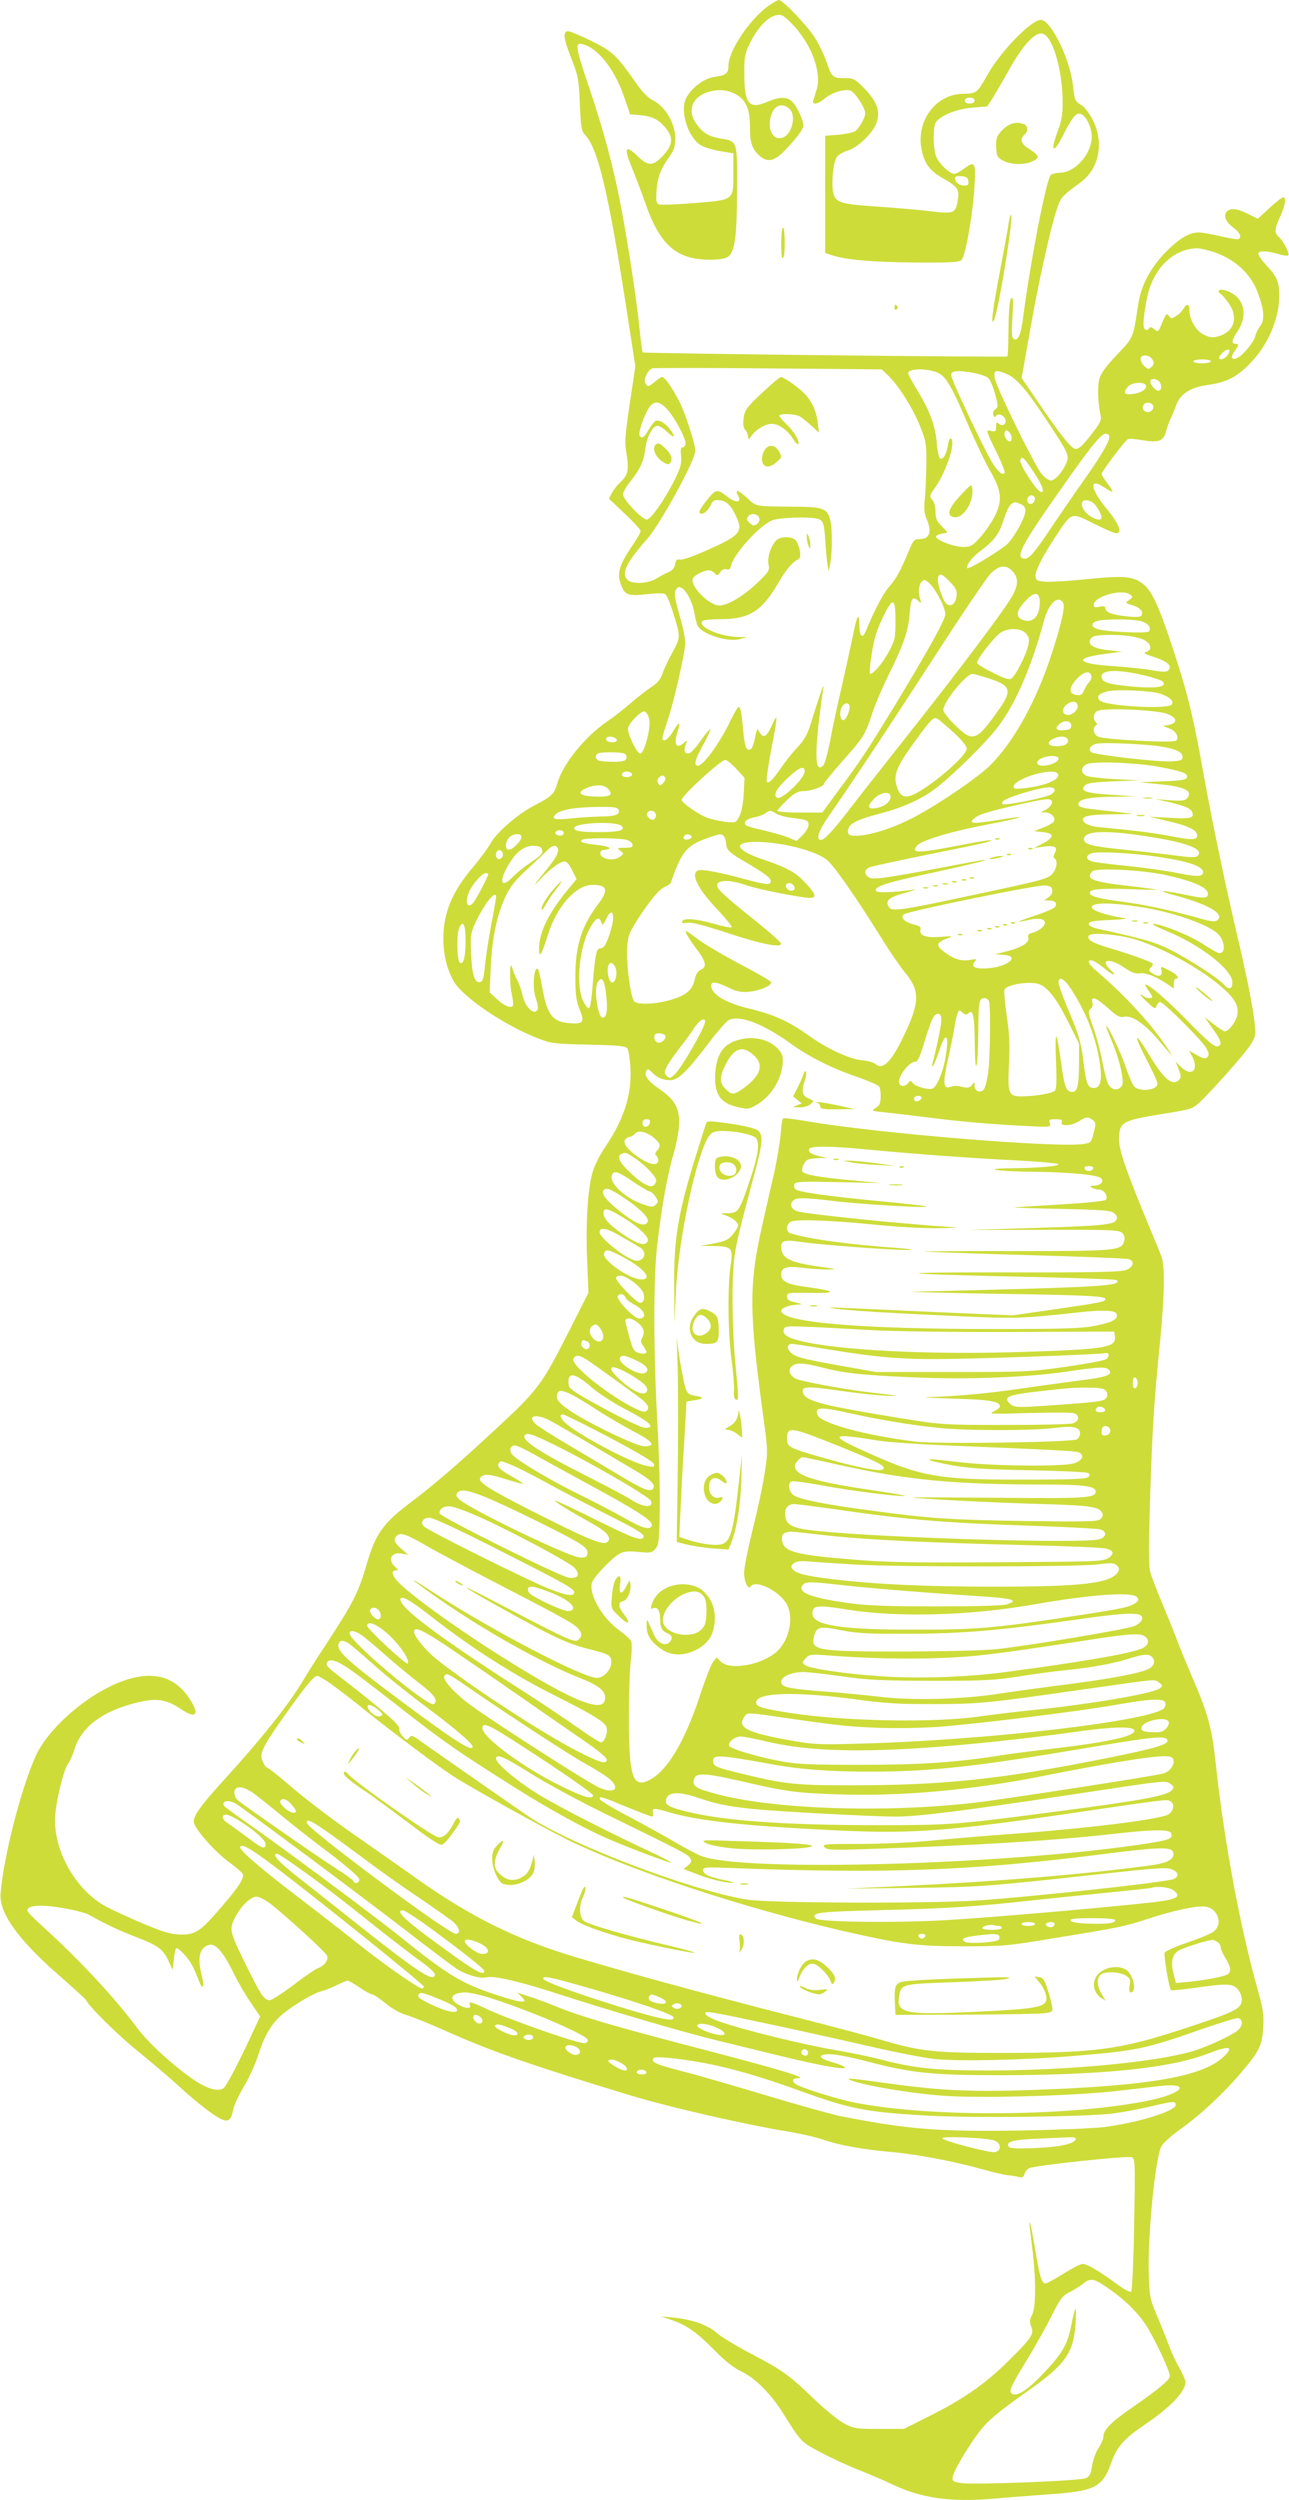 <?xml version="1.0" standalone="no"?>
<!DOCTYPE svg PUBLIC "-//W3C//DTD SVG 20010904//EN"
 "http://www.w3.org/TR/2001/REC-SVG-20010904/DTD/svg10.dtd">
<svg version="1.0" xmlns="http://www.w3.org/2000/svg"
 width="660pt" height="1280pt" viewBox="0 0 660 1280"
 preserveAspectRatio="xMidYMid meet">
<g transform="translate(0,1280) scale(0.1,-0.1)"
fill="#cddc39" stroke="none">
<path d="M3929 12766 c-94 -70 -199 -228 -199 -301 0 -41 -12 -51 -73 -59 -54
-8 -116 -55 -144 -109 -33 -65 10 -202 76 -241 18 -11 63 -24 100 -30 l66 -11
0 -103 c0 -139 5 -135 -204 -152 -88 -7 -167 -10 -177 -6 -14 5 -16 17 -12 74
5 68 22 110 73 181 56 77 4 230 -95 279 -22 11 -54 44 -87 92 -96 137 -116
156 -224 210 -56 27 -109 50 -120 50 -29 0 -24 -38 18 -143 33 -85 37 -102 42
-229 5 -122 8 -139 28 -160 65 -69 118 -294 209 -878 l47 -305 -17 -115 c-38
-252 -39 -268 -27 -340 12 -78 6 -103 -34 -140 -15 -14 -34 -38 -42 -54 l-15
-29 81 -77 c45 -42 81 -82 81 -88 0 -7 -17 -39 -39 -70 -75 -112 -85 -149 -57
-217 18 -42 38 -48 136 -36 48 5 80 5 87 -2 7 -5 24 -44 37 -86 42 -134 42
-131 -2 -213 -22 -40 -45 -89 -51 -109 -8 -25 -25 -46 -54 -65 -23 -15 -72
-53 -109 -85 -36 -31 -93 -75 -125 -97 -108 -74 -220 -213 -248 -308 -17 -60
-28 -70 -120 -118 -83 -42 -198 -143 -224 -195 -11 -20 -50 -74 -88 -119 -108
-127 -153 -235 -153 -367 0 -84 19 -159 54 -220 48 -82 260 -225 431 -291 65
-26 83 -28 257 -32 149 -3 190 -7 200 -19 6 -8 14 -54 16 -102 7 -137 -34
-263 -131 -406 -22 -32 -49 -84 -59 -114 -27 -77 -40 -258 -32 -458 l7 -171
-93 -184 c-148 -292 -162 -311 -389 -521 -193 -179 -310 -279 -426 -367 -143
-107 -183 -162 -229 -323 -41 -140 -68 -194 -211 -412 -40 -60 -89 -138 -110
-173 -75 -127 -216 -304 -416 -523 -118 -130 -153 -180 -146 -211 10 -39 113
-154 181 -202 35 -26 66 -53 69 -60 8 -21 -20 -65 -105 -164 -110 -129 -137
-147 -212 -146 -50 1 -85 11 -186 53 -69 29 -156 69 -193 88 -161 85 -279 296
-264 473 7 85 43 228 65 260 10 14 23 43 30 65 35 123 145 206 329 250 95 23
146 15 220 -35 83 -57 99 -23 33 68 -86 120 -224 135 -405 44 -154 -77 -311
-224 -368 -343 -75 -160 -169 -521 -184 -714 -8 -100 92 -238 307 -425 71 -62
130 -116 132 -121 10 -28 166 -182 266 -262 64 -52 160 -133 212 -181 97 -89
188 -158 226 -170 26 -8 39 7 48 54 3 19 28 73 55 119 27 45 61 120 75 165 31
98 69 161 127 208 56 46 157 105 195 114 16 4 50 17 76 30 26 13 52 24 58 24
6 0 33 -16 61 -35 28 -19 57 -35 64 -35 7 0 37 -20 68 -45 33 -28 76 -52 108
-61 30 -9 115 -43 189 -76 244 -109 426 -173 940 -330 209 -64 595 -153 839
-193 58 -10 136 -28 175 -42 80 -27 199 -48 358 -62 126 -12 325 -51 453 -88
49 -14 106 -27 125 -29 19 -1 45 -6 57 -9 16 -5 23 -2 28 14 3 12 15 26 25 31
26 14 503 65 525 56 17 -6 18 -26 12 -343 -3 -184 -10 -340 -15 -345 -5 -5
-34 10 -71 37 -90 67 -155 105 -178 105 -10 0 -54 -23 -98 -50 -44 -28 -85
-50 -92 -50 -19 0 -29 31 -53 176 -12 70 -23 131 -26 133 -5 6 -6 13 11 -124
20 -161 20 -307 -1 -347 -13 -25 -13 -35 -4 -59 16 -38 3 -58 -121 -180 -114
-113 -232 -195 -406 -281 l-125 -63 -127 0 c-119 0 -129 2 -179 28 -29 15
-101 74 -160 131 -125 120 -153 140 -326 231 -72 38 -147 84 -168 103 -43 39
-126 68 -219 77 l-64 6 56 -19 c74 -25 129 -64 219 -156 52 -53 94 -86 136
-107 70 -33 150 -113 211 -210 96 -153 94 -151 199 -206 54 -29 142 -69 194
-89 52 -21 120 -50 150 -64 164 -81 317 -103 560 -80 58 5 173 14 255 20 242
16 280 35 326 165 28 80 66 122 176 196 128 87 203 166 203 215 0 9 -15 42
-32 73 -18 31 -42 83 -54 116 -12 33 -39 101 -60 150 -36 84 -38 97 -42 210
-7 195 34 604 65 658 10 17 55 57 100 89 100 71 220 183 311 291 91 107 104
136 110 228 4 64 -1 94 -26 185 -92 324 -174 766 -217 1164 -19 180 -40 258
-117 435 -33 77 -68 163 -78 190 -10 28 -43 109 -73 182 -31 73 -61 151 -67
174 -9 31 -9 131 -1 388 12 362 19 476 52 805 22 231 24 376 5 426 -8 19 -30
73 -49 120 -122 291 -167 418 -167 471 0 97 9 102 240 139 129 21 137 24 174
58 69 66 229 246 258 292 26 41 29 50 23 105 -9 86 -40 242 -90 455 -60 256
-129 585 -171 819 -48 271 -78 400 -136 581 -83 259 -123 354 -167 393 -52 47
-99 52 -296 32 -88 -9 -182 -15 -210 -13 -42 3 -50 6 -53 25 -4 27 35 104 106
211 81 122 76 120 193 61 54 -27 105 -49 114 -49 34 0 14 50 -50 127 -84 101
-90 162 -10 107 21 -14 39 -23 41 -21 2 2 -9 21 -26 43 -16 21 -30 43 -30 47
0 12 119 170 134 178 6 4 38 2 72 -4 87 -15 111 -6 125 46 6 23 16 51 22 62 6
11 18 40 27 65 21 63 73 97 168 110 92 13 142 38 212 109 91 92 150 228 150
347 0 70 -12 99 -66 156 -25 27 -44 54 -41 61 5 15 48 13 104 -4 23 -7 45 -10
49 -6 9 8 -24 72 -48 94 -24 22 -23 41 7 105 26 55 32 98 15 98 -6 0 -37 -25
-70 -55 l-60 -55 -50 25 c-56 28 -92 32 -110 10 -17 -20 -4 -51 36 -81 33 -26
43 -47 26 -58 -5 -3 -46 4 -91 14 -45 11 -96 20 -113 20 -49 0 -99 -30 -168
-99 -78 -79 -128 -173 -142 -269 -27 -177 -24 -169 -108 -257 -53 -55 -82 -95
-90 -121 -12 -38 -9 -125 5 -189 6 -27 -1 -40 -50 -103 -44 -56 -62 -72 -79
-70 -23 3 -81 77 -200 253 l-75 110 39 220 c43 249 101 513 136 627 25 80 26
80 125 153 96 70 123 201 66 318 -16 32 -41 65 -55 75 -38 23 -40 28 -48 102
-13 131 -109 331 -162 338 -46 7 -208 -159 -279 -286 -49 -87 -55 -92 -119
-92 -140 0 -243 -135 -216 -282 14 -74 41 -111 107 -149 76 -43 88 -59 80
-107 -12 -75 -18 -78 -136 -64 -57 7 -174 17 -259 23 -196 13 -224 20 -240 59
-16 38 -6 164 14 195 8 12 33 27 56 34 55 16 134 95 150 148 17 57 -1 104 -64
170 -50 50 -55 53 -103 53 -59 0 -65 5 -90 81 -11 31 -35 83 -54 115 -36 63
-170 204 -191 204 -7 0 -34 -16 -59 -34z m140 -103 c89 -100 136 -231 114
-316 -7 -23 -15 -50 -18 -59 -11 -27 21 -23 57 7 35 30 98 50 130 42 24 -6 78
-88 78 -117 0 -24 -33 -81 -54 -93 -11 -6 -50 -14 -86 -17 l-65 -5 0 -300 0
-300 36 -12 c73 -24 209 -35 426 -37 187 -1 225 1 237 14 18 18 53 209 64 350
11 149 6 161 -54 115 -18 -14 -39 -25 -48 -25 -23 0 -77 51 -92 87 -16 38 -18
146 -4 174 19 35 108 72 190 78 l75 6 30 47 c16 26 49 83 73 125 81 149 150
221 189 197 49 -29 93 -192 94 -344 0 -68 -5 -99 -26 -154 -40 -107 -21 -117
30 -15 46 91 66 115 90 105 27 -10 55 -69 55 -117 0 -86 -85 -182 -161 -183
-21 -1 -43 -6 -49 -12 -23 -23 -104 -443 -141 -726 -11 -91 -27 -127 -49 -113
-10 6 -11 32 -6 114 5 84 4 103 -6 93 -9 -9 -13 -56 -14 -153 -1 -77 -3 -142
-6 -144 -5 -5 -1862 15 -1867 21 -3 2 -10 59 -17 127 -15 144 -55 407 -90 597
-40 214 -89 398 -166 628 -77 226 -78 243 -20 221 75 -29 154 -135 199 -269
l29 -85 55 -5 c62 -6 96 -24 134 -74 34 -45 28 -82 -24 -137 -49 -51 -74 -50
-128 3 -62 60 -70 41 -27 -62 19 -47 51 -130 70 -185 57 -163 120 -241 220
-271 63 -19 173 -18 201 1 36 25 46 101 47 342 1 255 3 250 -86 264 -59 10
-93 30 -125 79 -43 62 -21 128 52 155 59 23 124 16 170 -19 40 -31 55 -74 55
-163 0 -73 11 -105 46 -138 41 -38 75 -33 129 21 50 51 89 100 98 125 6 20
-27 96 -55 127 -27 28 -65 28 -128 1 -95 -41 -119 -12 -119 146 -1 76 3 99 24
144 48 103 117 166 167 153 10 -2 40 -29 67 -59z m921 -378 c0 -9 -9 -15 -25
-15 -16 0 -25 6 -25 15 0 9 9 15 25 15 16 0 25 -6 25 -15z m-948 -42 c38 -34
12 -137 -39 -149 -50 -13 -78 54 -52 123 17 46 57 57 91 26z m916 -370 c3 -18
-1 -23 -20 -23 -27 0 -48 17 -48 38 0 9 10 12 33 10 24 -2 33 -8 35 -25z
m1243 -359 c112 -33 202 -111 238 -209 34 -90 38 -141 14 -173 -11 -15 -23
-39 -26 -54 -8 -30 -59 -93 -89 -109 -31 -16 -40 0 -18 31 24 34 25 40 5 40
-22 0 -18 20 11 63 61 91 30 188 -69 212 -27 7 -38 -7 -16 -20 6 -4 24 -25 40
-47 51 -72 29 -145 -50 -169 -32 -9 -44 -8 -76 7 -41 19 -74 76 -75 127 0 32
-15 35 -30 7 -6 -11 -22 -28 -37 -37 -24 -16 -26 -16 -38 0 -11 15 -15 11 -34
-34 -20 -50 -22 -51 -40 -35 -12 11 -21 14 -26 7 -9 -15 -22 -14 -28 3 -8 20
10 141 28 197 41 124 132 203 241 208 11 1 45 -6 75 -15z m89 -525 c-12 -22
-37 -35 -47 -25 -9 8 27 46 44 46 11 0 11 -4 3 -21z m-389 -30 c9 -17 8 -25
-5 -37 -14 -14 -17 -14 -36 3 -11 10 -20 26 -20 37 0 26 46 24 61 -3z m299 -9
c0 -5 -20 -10 -45 -10 -25 0 -45 5 -45 10 0 6 20 10 45 10 25 0 45 -4 45 -10z
m-1652 -73 c53 -51 127 -168 163 -259 31 -78 33 -90 32 -198 -1 -63 -4 -142
-8 -176 -5 -45 -3 -70 9 -99 29 -69 17 -105 -37 -105 -24 0 -31 -7 -48 -47
-50 -120 -67 -150 -103 -193 -34 -38 -76 -118 -124 -233 -17 -41 -32 -24 -32
36 -1 69 -13 46 -34 -63 -10 -47 -35 -161 -56 -255 -22 -93 -49 -219 -60 -280
-12 -60 -27 -116 -35 -124 -46 -47 -46 73 -1 386 5 32 3 30 -13 -17 -10 -30
-31 -93 -45 -140 -21 -69 -34 -94 -72 -135 -26 -27 -64 -75 -84 -105 -44 -64
-66 -85 -74 -71 -3 5 6 71 20 148 38 199 39 209 7 141 -28 -62 -45 -71 -65
-35 -11 20 -13 18 -23 -33 -7 -37 -16 -56 -26 -58 -19 -4 -27 20 -35 110 -7
81 -12 108 -22 108 -5 0 -22 -28 -38 -62 -56 -119 -142 -238 -171 -238 -22 0
-15 31 28 108 22 40 38 76 36 79 -3 2 -24 -23 -47 -56 -23 -33 -49 -62 -58
-66 -24 -9 -34 9 -22 40 11 28 10 28 -8 12 -40 -36 -55 -6 -31 62 17 49 4 47
-25 -4 -15 -25 -34 -45 -43 -45 -18 0 -16 7 21 120 27 82 77 301 84 366 2 26
-7 80 -28 152 -25 88 -29 115 -20 131 9 17 15 19 30 11 26 -14 58 -77 66 -132
4 -23 11 -50 15 -60 24 -46 156 -88 221 -69 l33 9 -44 1 c-95 2 -205 50 -186
80 3 7 44 11 98 11 143 1 208 41 291 184 40 68 69 104 100 121 14 8 16 17 11
48 -4 21 -14 45 -22 52 -19 20 -78 19 -98 -1 -27 -28 -47 -86 -40 -123 6 -31
2 -38 -53 -91 -71 -69 -155 -120 -199 -120 -52 0 -150 99 -136 138 6 16 56 42
81 42 11 0 25 -7 32 -15 11 -14 15 -13 27 5 9 13 21 19 33 15 13 -4 19 1 24
21 15 59 133 191 204 228 31 16 190 23 239 10 28 -8 33 -22 39 -119 3 -44 8
-96 11 -115 l6 -35 8 40 c11 58 11 184 -1 227 -16 56 -37 63 -185 64 -202 2
-191 -1 -240 45 -47 43 -65 47 -45 10 19 -37 -15 -37 -61 0 -48 38 -56 35
-106 -30 -36 -46 -40 -61 -20 -61 16 0 41 27 50 53 4 9 15 17 26 17 44 0 69
-19 96 -75 44 -89 29 -106 -164 -190 -57 -26 -111 -43 -121 -40 -13 4 -19 -1
-23 -24 -4 -19 -15 -32 -34 -40 -15 -6 -43 -21 -62 -33 -39 -25 -120 -30 -145
-9 -38 32 -13 86 97 211 70 80 247 404 247 452 0 35 -49 187 -82 253 -34 67
-74 125 -88 125 -5 0 -23 -12 -40 -27 -26 -21 -33 -24 -41 -12 -11 18 -11 23
2 53 7 14 19 27 28 30 9 3 277 3 596 0 l580 -5 33 -32z m234 22 c55 -15 80
-53 167 -255 42 -99 97 -214 121 -255 60 -103 64 -155 20 -238 -18 -34 -52
-82 -75 -106 -36 -40 -46 -45 -84 -45 -48 0 -144 37 -138 54 2 6 16 12 30 14
15 2 27 5 27 7 0 2 -13 17 -30 33 -24 24 -30 39 -30 73 0 26 -7 50 -17 61 -15
17 -14 21 15 62 56 78 105 227 83 249 -7 7 -13 -4 -17 -31 -7 -47 -26 -78 -41
-69 -6 4 -13 37 -16 75 -7 90 -36 168 -97 269 -28 45 -50 86 -50 92 0 22 71
27 132 10z m208 -9 c30 -6 61 -17 70 -25 10 -9 25 -45 35 -82 17 -62 17 -67 1
-78 -10 -8 -14 -19 -10 -30 5 -12 9 -13 14 -4 10 15 38 5 47 -16 9 -24 -12
-41 -32 -25 -13 11 -15 9 -15 -15 0 -24 -3 -26 -25 -21 -29 7 -29 6 34 -123
22 -46 38 -87 35 -92 -8 -14 -28 0 -55 39 -36 50 -219 438 -219 462 0 23 35
26 120 10z m163 -4 c50 -20 102 -80 196 -222 124 -187 127 -195 111 -234 -19
-46 -58 -90 -80 -90 -10 0 -31 15 -46 33 -36 42 -233 445 -241 491 -6 41 5 45
60 22z m787 -46 c11 -21 6 -40 -10 -40 -14 0 -40 30 -40 46 0 21 38 17 50 -6z
m-74 -11 c11 -18 -20 -40 -65 -46 -45 -6 -54 6 -24 39 18 20 78 25 89 7z
m-2452 -122 c38 -40 96 -147 96 -176 0 -12 -6 -21 -14 -21 -10 0 -12 -11 -9
-44 4 -34 -1 -56 -25 -107 -51 -106 -129 -219 -150 -219 -25 0 -122 103 -122
129 0 11 16 39 35 63 52 65 72 107 79 169 8 63 37 119 63 119 9 0 32 -14 50
-32 37 -35 45 -25 12 16 -25 32 -53 48 -72 41 -7 -3 -24 -24 -36 -45 -23 -41
-35 -48 -46 -30 -8 13 19 94 45 138 26 42 54 41 94 -1z m2491 8 c0 -22 -31
-33 -47 -17 -17 17 -1 44 24 40 15 -2 23 -10 23 -23z m-725 -156 c0 -11 -4
-19 -9 -19 -16 0 -33 30 -27 46 5 13 9 14 21 4 8 -7 15 -21 15 -31z m500 6 c0
-28 -41 -97 -135 -230 -50 -71 -120 -173 -155 -225 -88 -133 -119 -170 -141
-170 -55 0 -24 61 171 339 163 233 218 301 241 301 10 0 19 -7 19 -15z m-386
-184 c45 -67 58 -107 34 -99 -23 7 -111 145 -104 163 8 23 19 14 70 -64z m3
-145 c-9 -23 -37 -20 -37 3 0 21 20 33 34 20 5 -4 6 -15 3 -23z m294 -6 c19
-10 49 -59 49 -80 0 -19 -38 -10 -69 16 -52 44 -37 94 20 64z m-367 -10 c19
-7 26 -17 26 -37 0 -34 -65 -148 -100 -175 -61 -47 -195 -126 -198 -117 -6 15
25 56 65 86 74 55 99 89 122 162 12 39 30 75 39 81 21 12 16 12 46 0z m-1336
-74 c4 -17 -12 -35 -30 -36 -4 0 -14 7 -23 16 -12 13 -13 19 -4 31 16 19 53
12 57 -11z m1292 -266 c34 -34 36 -68 7 -124 -35 -67 -254 -359 -547 -729
-129 -163 -263 -334 -298 -380 -76 -99 -121 -147 -139 -147 -28 0 -11 49 43
126 111 158 335 497 559 843 126 195 246 372 266 393 41 43 78 49 109 18z
m-316 -59 c30 -31 37 -44 34 -71 -4 -40 -29 -60 -52 -41 -20 17 -51 114 -43
135 9 24 19 20 61 -23z m-91 -23 c37 -49 67 -114 67 -143 0 -28 -90 -190 -272
-489 -131 -214 -164 -264 -275 -413 l-83 -113 -115 0 c-63 0 -115 4 -115 9 0
4 22 29 50 55 39 37 56 46 85 46 40 0 105 24 105 39 0 5 43 57 95 116 106 119
116 134 151 243 14 43 52 132 85 199 76 155 99 221 106 305 7 85 15 98 42 74
20 -18 20 -18 10 17 -11 40 2 87 25 87 8 0 26 -15 39 -32z m1012 -41 c17 -13
17 -14 -4 -29 -21 -15 -20 -15 18 -27 39 -11 57 -33 45 -53 -4 -7 -30 -8 -70
-4 -78 8 -114 21 -114 41 0 11 -7 13 -30 9 -23 -5 -30 -3 -30 9 0 43 142 84
185 54z m-461 -44 c-1 -74 -43 -110 -95 -83 -29 16 -23 45 18 90 49 55 78 52
77 -7z m121 -2 c8 -26 -15 -122 -65 -273 -77 -232 -188 -432 -306 -552 -60
-61 -253 -194 -385 -265 -94 -51 -206 -90 -280 -98 -60 -6 -75 2 -65 35 9 28
54 49 162 77 120 31 220 77 294 136 87 69 238 217 302 298 92 115 177 307 243
552 17 64 48 109 75 109 10 0 21 -9 25 -19z m-860 -92 c0 -87 -3 -98 -34 -155
-33 -62 -86 -123 -97 -112 -3 4 1 50 10 104 11 72 26 121 56 182 52 109 65
105 65 -19z m1257 1 c36 -10 54 -32 42 -52 -7 -12 -207 -4 -259 10 -37 10 -43
29 -13 41 31 13 184 13 230 1z m-591 -61 c17 -17 20 -29 15 -57 -7 -46 -66
-163 -88 -176 -12 -7 -36 0 -94 30 -43 21 -80 44 -81 50 -5 16 94 142 125 158
41 23 98 20 123 -5z m559 -20 c53 -11 80 -30 80 -56 0 -8 -10 -17 -22 -21 -17
-4 -8 -10 42 -26 68 -22 94 -46 72 -68 -9 -9 -27 -9 -85 1 -39 7 -130 16 -201
21 -183 12 -202 41 -40 62 l89 12 -68 7 c-87 9 -118 34 -85 67 15 15 149 16
218 1z m59 -199 c40 -10 78 -23 83 -28 32 -32 -44 -40 -201 -22 -84 9 -111 21
-111 47 0 36 90 37 229 3z m-281 -1 c2 -9 -4 -24 -12 -32 -9 -9 -20 -27 -26
-42 -8 -21 -16 -26 -38 -23 -41 5 -40 38 2 83 36 38 68 44 74 14z m-532 -10
c118 -36 128 -61 63 -155 -120 -171 -136 -177 -229 -86 -35 33 -60 67 -60 78
0 40 117 184 149 184 5 0 40 -9 77 -21z m884 -80 c50 -17 73 -39 59 -56 -23
-26 -338 -8 -368 21 -19 20 -6 35 41 47 44 11 224 3 268 -12z m-422 -60 c4
-21 -24 -49 -49 -49 -31 0 -36 30 -9 52 27 22 53 20 58 -3z m-1168 -9 c0 -28
-22 -71 -34 -67 -16 5 -19 42 -6 66 14 27 40 27 40 1z m1628 -35 c50 -20 53
-46 7 -56 l-30 -6 32 -12 c34 -13 52 -46 35 -63 -13 -13 -372 6 -401 21 -22
12 -28 45 -10 57 8 4 8 9 0 17 -16 16 -13 45 7 57 28 18 307 6 360 -15z
m-2654 -26 c11 -43 -27 -183 -47 -177 -20 6 -68 110 -61 132 9 30 66 87 84 84
8 -2 19 -19 24 -39z m1559 -69 c41 -38 67 -70 67 -82 0 -42 -220 -225 -293
-243 -35 -9 -54 7 -67 55 -15 54 2 96 84 210 92 127 105 141 125 131 9 -5 46
-37 84 -71z m602 35 c0 -16 -8 -21 -37 -23 -42 -4 -50 11 -20 34 25 20 57 13
57 -11z m-2327 -72 c2 -8 -6 -13 -22 -13 -26 0 -40 12 -29 24 11 11 46 2 51
-11z m2309 1 c8 -21 -14 -34 -59 -34 -43 0 -52 20 -15 38 33 16 67 14 74 -4z
m473 -35 c81 -13 115 -29 115 -54 0 -17 -8 -20 -62 -23 -71 -3 -393 34 -407
48 -15 15 1 38 31 43 39 7 245 -2 323 -14z m-2741 -38 c8 -5 11 -16 8 -25 -5
-12 -21 -16 -66 -16 -33 0 -66 3 -75 6 -19 7 -21 30 -3 37 21 9 121 7 136 -2z
m2221 -24 c0 -18 -43 -37 -80 -37 -36 0 -40 22 -7 38 32 16 87 15 87 -1z
m-1650 -53 l42 -46 -4 -82 c-3 -50 -11 -94 -22 -115 -18 -34 -18 -34 -75 -28
-31 4 -75 14 -96 23 -47 19 -124 75 -125 89 0 21 201 205 224 205 7 0 33 -21
56 -46z m2160 11 c122 -23 152 -34 148 -53 -3 -14 -22 -18 -123 -22 l-120 -5
85 -8 c144 -13 191 -35 158 -74 -10 -12 -28 -14 -88 -10 l-75 6 65 -14 c82
-19 117 -33 124 -52 12 -31 -5 -36 -113 -30 l-106 6 96 -23 c101 -23 149 -46
149 -72 0 -25 -24 -26 -135 -5 -95 18 -173 28 -373 47 -28 3 -59 13 -68 22
-30 30 7 42 135 43 l116 2 -75 9 c-41 4 -104 12 -140 16 -48 5 -66 11 -68 23
-5 26 50 39 177 40 l116 2 -123 8 c-133 8 -165 20 -137 48 12 12 45 17 148 21
l132 5 -126 6 c-69 4 -136 12 -148 18 -30 16 -27 47 7 60 37 15 255 6 362 -14z
m-1810 -24 c0 -36 -118 -149 -141 -135 -21 13 -5 45 50 97 62 59 91 71 91 38z
m-885 -11 c8 -13 -20 -24 -41 -16 -20 8 -9 26 16 26 10 0 22 -5 25 -10z m2181
-1 c17 -28 -60 -61 -168 -74 -46 -5 -58 -4 -58 7 0 42 204 102 226 67z m-2010
-20 c3 -6 -1 -18 -10 -27 -15 -15 -18 -15 -26 -2 -5 9 -5 19 2 27 13 16 25 17
34 2z m-291 -59 c28 -31 8 -41 -70 -38 -78 3 -95 20 -43 43 48 21 92 19 113
-5z m2285 -5 c0 -9 -12 -20 -27 -26 -47 -19 -231 -54 -239 -46 -14 14 15 29
108 58 107 32 158 37 158 14z m-840 -33 c0 -27 -32 -52 -74 -59 -45 -7 -48 9
-9 49 32 33 83 39 83 10z m825 -22 c8 -13 -13 -39 -40 -50 -18 -8 -17 -9 6 -9
30 -1 54 -24 46 -45 -3 -7 -27 -22 -54 -32 l-48 -19 45 -5 c31 -3 45 -10 45
-20 0 -8 -20 -25 -45 -38 l-45 -23 51 7 c57 7 72 -3 54 -35 -7 -13 -7 -22 0
-26 17 -11 11 -53 -12 -79 -20 -23 -55 -33 -298 -85 -517 -111 -529 -113 -544
-74 -10 26 16 44 96 64 40 11 55 17 33 14 -104 -14 -182 -17 -189 -7 -14 22
45 42 274 91 230 50 341 78 260 66 -19 -3 -116 -21 -215 -40 -285 -53 -341
-61 -359 -45 -23 18 -20 39 7 50 12 5 146 34 297 65 151 30 289 59 305 64 58
18 -1 11 -154 -19 -203 -39 -241 -39 -204 2 24 27 178 73 369 109 187 36 212
49 39 20 -123 -20 -150 -18 -116 10 24 20 76 36 236 72 127 28 151 31 160 17z
m-2218 -46 c9 -24 -15 -34 -92 -34 -38 -1 -106 -5 -150 -10 -86 -9 -106 -3
-78 23 25 22 100 35 216 36 81 1 99 -2 104 -15z m190 -20 c3 -8 1 -20 -6 -27
-14 -14 -47 15 -37 32 10 16 36 13 43 -5z m617 1 c12 -8 45 -17 72 -21 86 -10
94 -13 94 -37 0 -13 -14 -36 -30 -52 l-31 -30 -47 19 c-26 10 -81 25 -122 35
-41 9 -81 20 -87 24 -22 14 -2 35 37 42 21 4 46 13 57 20 23 18 29 18 57 0z
m-791 -64 c21 -21 -13 -31 -115 -31 -97 0 -128 5 -128 21 0 27 216 37 243 10z
m-298 -30 c3 -5 1 -13 -5 -16 -15 -9 -43 3 -35 15 8 13 32 13 40 1z m2982 -22
c212 -32 300 -66 265 -101 -9 -9 -36 -8 -104 1 -51 7 -173 21 -271 31 -169 17
-207 27 -207 54 0 42 106 48 317 15z m-3197 -4 c0 -20 -45 -65 -65 -65 -20 0
-20 38 2 62 20 22 63 24 63 3z m871 0 c0 -5 -9 -11 -21 -13 -20 -3 -27 8 -13
22 10 9 34 3 34 -9z m166 3 c5 -7 10 -23 11 -36 1 -34 15 -47 117 -106 102
-61 124 -81 107 -98 -8 -8 -42 -2 -124 20 -135 37 -223 53 -243 46 -41 -16 -4
-93 98 -200 44 -47 77 -88 73 -91 -3 -4 -43 4 -88 17 -91 26 -159 32 -165 13
-3 -9 4 -11 25 -7 21 4 80 -11 203 -51 181 -60 286 -80 277 -54 -2 8 -65 63
-139 122 -165 133 -194 160 -186 181 9 22 70 21 142 -4 54 -19 203 -50 308
-65 62 -8 63 9 1 75 -51 55 -93 78 -226 123 -133 46 -146 87 -28 87 128 0 308
-45 365 -93 36 -30 148 -190 283 -407 39 -63 91 -139 116 -169 77 -93 76 -152
-5 -321 -65 -137 -109 -181 -147 -147 -9 8 -40 17 -68 19 -65 6 -179 59 -274
127 -100 72 -177 107 -306 138 -115 28 -186 69 -192 111 -4 30 19 29 88 -4 44
-21 65 -25 106 -21 58 6 117 32 112 49 -2 6 -76 49 -164 95 -87 46 -185 104
-216 129 -32 24 -58 41 -58 38 0 -11 24 -50 62 -100 43 -58 48 -85 16 -99 -14
-6 -25 -23 -29 -42 -11 -54 -35 -80 -95 -102 -78 -30 -195 -39 -216 -18 -20
20 -42 192 -36 281 3 57 10 72 58 147 67 102 107 148 137 160 13 5 25 14 28
21 53 154 80 188 175 223 76 28 84 29 97 13z m-502 -17 c17 -3 31 -14 33 -24
3 -14 -4 -17 -39 -17 -40 0 -42 -1 -23 -15 19 -15 19 -15 0 -30 -25 -19 -66
-19 -91 -2 -21 16 -12 37 16 37 10 0 19 4 19 9 0 4 -27 12 -61 15 -77 9 -96
16 -77 27 15 10 178 10 223 0z m-431 -47 c8 -22 3 -29 -62 -73 -31 -21 -70
-53 -86 -70 -59 -62 -74 -28 -26 55 40 71 82 104 130 104 25 0 40 -5 44 -16z
m82 2 c7 -19 -10 -50 -60 -111 -60 -73 -75 -96 -30 -47 48 52 102 92 125 92
11 0 26 -18 39 -46 l22 -45 -31 -37 c-109 -129 -161 -232 -161 -320 0 -51 13
-31 44 68 46 149 144 260 230 260 75 0 83 -27 30 -97 -87 -114 -119 -217 -118
-378 0 -88 5 -120 21 -161 28 -67 20 -78 -51 -72 -89 7 -116 43 -141 191 -8
44 -17 82 -20 85 -21 22 -31 -92 -12 -147 9 -24 13 -50 10 -57 -14 -38 -66 10
-78 73 -4 20 -15 53 -25 72 -11 20 -23 50 -27 66 -13 52 -16 -72 -3 -132 6
-29 9 -57 6 -62 -10 -15 -46 0 -83 35 l-36 34 6 133 c7 152 33 270 79 365 24
48 52 82 111 135 43 40 88 82 100 95 24 25 45 29 53 8z m-281 -32 c0 -10 -8
-20 -17 -22 -18 -3 -26 27 -11 42 12 11 28 0 28 -20z m3352 -10 c156 -23 233
-49 233 -79 0 -24 -31 -25 -128 -5 -53 11 -166 27 -252 36 -85 8 -168 19 -185
23 -36 9 -39 32 -5 43 33 10 210 1 337 -18z m33 -92 c168 -36 244 -74 221
-111 -7 -10 -29 -9 -111 8 -136 28 -157 25 -46 -5 166 -45 247 -94 210 -124
-12 -11 -30 -9 -97 10 -150 42 -281 70 -401 85 -118 16 -156 27 -156 45 0 18
53 23 204 18 83 -3 147 -4 141 -2 -5 1 -73 10 -150 19 -183 21 -219 35 -182
74 18 19 247 8 367 -17z m-3460 3 c0 -11 -63 -131 -77 -147 -33 -37 -45 10
-17 65 21 40 64 87 81 87 7 0 13 -2 13 -5z m1568 -68 c2 -11 -3 -17 -16 -17
-20 0 -36 23 -24 34 11 12 37 1 40 -17z m1320 -14 c2 -13 -5 -27 -20 -37 l-22
-16 26 0 c33 0 45 -17 27 -36 -8 -7 -54 -27 -104 -43 -93 -31 -102 -38 -26
-20 48 11 81 5 81 -15 0 -18 -30 -43 -63 -51 -21 -6 -26 -12 -22 -26 8 -24
-35 -51 -113 -70 l-57 -14 43 -3 c87 -6 26 -60 -77 -69 -67 -5 -92 7 -71 33
13 15 11 16 -27 9 -46 -7 -85 7 -138 49 -34 28 -28 42 28 63 29 11 25 12 -34
7 -76 -7 -114 6 -106 36 4 15 -4 20 -40 29 -45 12 -66 37 -43 51 28 17 675
150 720 147 27 -2 36 -7 38 -24z m-2848 -35 c0 -7 -11 -71 -25 -143 -13 -71
-28 -166 -32 -210 -6 -63 -12 -81 -25 -83 -28 -5 -41 37 -46 144 -4 93 -2 106
21 158 45 97 107 175 107 134z m3310 -53 c158 -26 329 -85 384 -134 37 -33 44
-101 10 -101 -8 0 -45 21 -83 46 -66 44 -214 104 -256 104 -11 0 17 -15 61
-33 179 -73 344 -201 344 -266 0 -37 -18 -41 -46 -9 -28 32 -186 133 -278 179
-74 36 -136 54 -356 102 -37 8 -55 17 -55 27 0 12 21 16 105 20 95 5 101 6 57
13 -82 14 -147 37 -147 52 0 26 98 26 260 0z m-2711 -57 c0 -18 -10 -60 -22
-93 -17 -46 -27 -60 -42 -60 -22 0 -28 -26 -42 -208 -4 -54 -12 -98 -18 -99
-5 -1 -19 16 -29 37 -38 77 -21 272 33 370 30 56 48 66 59 35 7 -19 9 -18 25
14 21 45 37 46 36 4z m-755 -122 c-1 -81 -13 -121 -31 -102 -13 12 -15 139 -4
169 21 55 36 26 35 -67z m3431 14 c149 -47 338 -152 448 -250 61 -54 81 -92
72 -137 -6 -34 -44 -83 -64 -83 -5 0 -31 16 -56 36 l-47 36 41 -58 c42 -59 49
-78 31 -89 -17 -11 -50 16 -166 135 -136 139 -249 227 -195 151 12 -16 21 -32
21 -35 0 -11 -36 -6 -48 6 -7 7 -12 9 -12 5 0 -4 17 -22 38 -41 34 -32 38 -33
44 -15 4 10 12 19 18 19 18 0 215 -197 236 -235 15 -28 16 -37 6 -47 -10 -10
-21 -8 -53 10 l-40 23 16 -31 c35 -68 -4 -104 -56 -54 l-30 29 16 -39 c12 -29
13 -41 4 -52 -31 -38 -78 -2 -147 113 -81 135 -95 132 -25 -5 66 -129 67 -134
49 -148 -28 -20 -89 -18 -109 4 -9 10 -28 54 -42 97 -25 74 -94 220 -101 212
-2 -2 12 -39 31 -82 18 -43 39 -109 46 -147 11 -60 10 -71 -3 -84 -20 -21 -52
-11 -66 21 -6 13 -19 64 -28 112 -9 48 -29 125 -46 172 -27 75 -28 86 -14 96
9 7 13 20 9 33 -9 36 18 26 80 -29 48 -43 61 -50 85 -44 39 8 109 -41 179
-126 32 -38 59 -69 61 -69 2 0 -16 28 -40 62 -81 115 -205 248 -347 370 -24
20 -40 42 -36 47 8 13 35 0 85 -41 42 -34 63 -37 26 -3 -58 54 -4 63 71 11 37
-25 56 -32 79 -29 31 5 89 -19 147 -59 l27 -19 0 25 c0 14 5 26 10 26 23 0 7
21 -30 40 -48 25 -49 25 -43 1 7 -27 -14 -35 -43 -16 -24 15 -25 18 -9 35 15
17 13 19 -52 43 -37 14 -108 38 -158 52 -94 28 -122 45 -110 65 11 19 154 6
240 -20z m-2665 -141 c14 -25 3 -79 -15 -79 -8 0 -17 15 -21 35 -11 58 13 88
36 44z m-47 -138 c10 -79 4 -121 -17 -121 -25 0 -46 143 -27 179 21 37 36 18
44 -58z m2380 27 c78 -119 128 -247 148 -378 14 -89 4 -130 -30 -130 -30 0
-39 20 -51 115 -14 119 -23 149 -81 287 -27 64 -49 126 -49 137 0 36 27 23 63
-31z m-161 23 c44 -17 89 -76 146 -190 l57 -114 0 -96 c0 -114 -8 -151 -34
-151 -32 0 -41 24 -58 151 -9 68 -20 128 -24 133 -5 5 -5 -52 -2 -127 4 -100
3 -140 -6 -151 -12 -14 -111 -30 -180 -29 -57 2 -62 19 -55 164 5 97 3 153
-11 246 -10 67 -15 128 -12 136 10 27 132 46 179 28z m-258 -87 c9 -25 6 -281
-4 -364 -6 -41 -16 -81 -24 -89 -19 -19 -46 -7 -46 21 0 21 -1 21 -13 3 -11
-13 -21 -16 -43 -11 -37 9 -44 9 -71 1 -34 -11 -36 22 -9 142 13 59 28 131 32
158 4 28 11 61 16 74 8 22 10 23 26 7 15 -12 21 -13 31 -3 23 23 31 -15 32
-158 2 -181 16 -131 18 62 1 155 4 173 31 173 10 0 21 -7 24 -16z m-244 -96
c0 -28 -27 -155 -46 -223 -4 -13 -3 -17 4 -10 5 6 19 40 32 78 35 107 53 79
29 -48 -12 -67 -44 -141 -64 -148 -20 -8 -88 10 -101 28 -10 14 -13 14 -24 0
-16 -19 -39 -19 -46 -1 -11 30 50 111 84 111 11 0 24 29 47 107 18 59 38 114
45 123 21 26 40 18 40 -17z m-924 -28 c35 -16 101 -55 146 -88 102 -74 216
-131 349 -176 56 -20 106 -41 110 -48 11 -16 11 -79 1 -94 -4 -6 -16 -15 -26
-21 -15 -8 -5 -12 50 -17 38 -4 137 -16 219 -26 162 -21 331 -36 518 -45 116
-6 119 -5 112 15 -6 18 -2 20 30 20 29 0 36 -3 31 -15 -8 -23 52 -19 89 5 35
23 45 24 69 7 17 -13 18 -19 6 -65 -11 -48 -14 -52 -47 -58 -123 -23 -1057 53
-1422 116 -63 11 -117 17 -121 15 -4 -2 -10 -39 -13 -82 -4 -43 -18 -127 -31
-188 -14 -60 -41 -179 -60 -264 -73 -319 -72 -451 5 -1014 21 -154 21 -160 4
-270 -9 -61 -37 -191 -61 -287 -24 -96 -44 -196 -44 -221 0 -47 21 -91 34 -71
21 35 131 -14 177 -79 50 -71 22 -205 -55 -264 -82 -62 -228 -85 -274 -43
l-23 23 -19 -25 c-10 -13 -39 -88 -65 -167 -82 -250 -177 -403 -273 -442 -74
-30 -92 34 -92 327 0 114 4 245 10 291 6 52 6 90 0 101 -5 10 -32 34 -60 54
-88 63 -159 190 -138 246 12 31 103 126 142 147 21 11 45 13 95 8 60 -6 68 -5
86 15 18 20 20 40 23 189 2 91 -3 297 -12 456 -20 364 -21 737 -1 910 21 186
53 366 83 465 14 47 27 114 29 150 4 84 -20 130 -101 185 -59 40 -81 71 -66
94 6 10 12 8 26 -7 28 -29 58 -42 96 -42 41 0 87 45 201 196 42 55 87 106 99
112 32 16 89 7 164 -28z m-286 20 c0 -29 -119 -236 -155 -270 -23 -22 -27 -22
-41 -8 -14 14 -14 19 1 49 10 19 39 61 65 94 26 33 60 79 75 103 26 39 55 56
55 32z m-204 -71 c9 -16 -21 -43 -40 -36 -9 4 -16 16 -16 27 0 15 7 20 24 20
14 0 28 -5 32 -11z m1312 -321 c-7 -19 -38 -22 -38 -4 0 10 9 16 21 16 12 0
19 -5 17 -12z m-1390 -125 c-5 -26 -38 -29 -38 -4 0 15 6 21 21 21 14 0 19 -5
17 -17z m11 -71 c40 -30 48 -48 27 -70 -11 -13 -14 -22 -7 -27 6 -3 11 -15 11
-26 0 -28 -38 -24 -91 10 -60 38 -93 79 -78 97 6 8 17 14 24 14 7 0 18 7 26
16 15 18 52 12 88 -14z m1102 -67 c254 -24 531 -44 753 -55 115 -6 216 -15
224 -19 17 -10 -102 -21 -247 -22 -161 -2 -54 -17 129 -18 170 -2 316 -15 336
-32 20 -16 0 -39 -35 -39 -20 0 -23 -2 -11 -10 8 -5 25 -10 37 -10 27 0 50
-37 34 -53 -6 -6 -106 -16 -228 -23 -120 -7 -227 -14 -238 -15 -11 -2 96 -5
237 -8 228 -5 259 -8 275 -24 14 -13 15 -21 7 -35 -15 -23 -92 -29 -464 -40
l-295 -9 387 1 c349 1 389 -1 404 -16 11 -11 15 -25 10 -41 -12 -50 -39 -52
-561 -52 -264 1 -473 -1 -465 -2 8 -2 242 -10 520 -18 278 -8 515 -17 528 -21
33 -9 27 -39 -10 -55 -27 -11 -148 -14 -623 -13 -641 1 -581 -8 162 -24 222
-5 406 -12 410 -15 30 -31 -59 -36 -1042 -60 -49 -1 128 -5 395 -10 484 -7
590 -12 590 -27 0 -14 -25 -19 -253 -52 l-222 -32 -400 17 c-220 10 -436 20
-480 22 -68 3 -72 3 -30 -4 56 -10 310 -25 675 -41 243 -11 300 -9 560 20 131
15 199 13 207 -6 10 -27 -21 -44 -108 -61 -70 -14 -159 -17 -519 -17 -693 0
-1090 34 -1090 94 0 14 43 30 83 31 30 1 29 2 -10 11 -33 7 -43 14 -43 29 0
22 2 22 140 20 117 -2 103 11 -30 29 -107 13 -140 29 -140 65 0 36 26 45 105
35 39 -5 97 -9 130 -9 56 1 54 2 -38 14 -155 22 -197 43 -197 103 0 32 19 36
108 23 103 -15 462 -41 537 -40 42 1 26 4 -50 10 -244 17 -456 46 -547 75 -27
8 -23 51 5 61 34 12 215 5 429 -17 109 -11 250 -19 323 -18 71 1 108 3 80 5
-266 17 -743 66 -800 81 -39 11 -47 47 -12 63 18 8 68 6 208 -11 159 -18 502
-37 459 -25 -8 2 -112 14 -230 25 -272 26 -419 47 -436 61 -7 6 -10 18 -7 26
6 14 32 15 227 11 l221 -5 -140 13 c-176 16 -257 30 -266 46 -8 13 7 48 25 60
6 4 31 8 56 9 l45 1 -40 9 c-45 11 -60 22 -51 38 10 15 113 14 297 -4z m-1188
-46 c51 -34 107 -93 107 -113 0 -8 -6 -18 -13 -24 -18 -16 -64 10 -127 71 -49
47 -63 80 -37 90 20 9 22 8 70 -24z m2345 -51 c-3 -7 -13 -13 -23 -13 -10 0
-20 6 -22 13 -3 7 5 12 22 12 17 0 25 -5 23 -12z m-2356 -68 c40 -27 79 -50
85 -50 7 0 20 -12 29 -26 15 -23 16 -27 2 -41 -15 -14 -21 -14 -64 1 -93 31
-176 109 -161 150 10 26 31 19 109 -34z m-55 -77 c84 -55 137 -107 130 -126
-11 -29 -50 -18 -119 33 -86 65 -123 107 -108 126 14 16 30 10 97 -33z m-8
-99 c87 -52 146 -106 138 -127 -10 -26 -43 -20 -105 19 -77 49 -122 93 -122
121 0 32 18 29 89 -13z m5 -106 c39 -22 81 -47 94 -55 27 -17 29 -49 2 -63
-15 -8 -28 -6 -58 9 -61 31 -152 110 -152 132 0 30 36 23 114 -23z m5 -103
c108 -57 156 -115 95 -115 -61 0 -204 101 -191 134 9 23 21 20 96 -19z m50
-125 c23 -17 47 -41 53 -55 12 -27 5 -55 -14 -55 -20 0 -131 116 -124 129 12
19 41 12 85 -19z m-35 -85 c3 -8 23 -23 44 -34 54 -28 68 -71 24 -71 -26 0
-116 95 -109 114 7 18 33 12 41 -9z m54 -121 c35 -24 46 -53 32 -79 -10 -19
-10 -27 4 -46 9 -13 16 -27 16 -31 0 -15 -48 -8 -61 8 -12 15 -19 37 -46 142
-7 27 21 30 55 6z m-184 -36 c33 -47 5 -88 -34 -53 -32 29 -25 70 12 74 4 1
14 -9 22 -21z m1396 -8 c102 -6 421 -10 710 -9 l525 2 3 -22 c9 -60 -38 -68
-464 -82 -480 -16 -957 8 -1149 57 -67 17 -91 34 -81 60 7 19 4 19 456 -6z
m-1466 -56 c18 -7 21 -30 6 -39 -15 -9 -40 14 -33 31 6 16 6 16 27 8z m1248
-44 c278 -45 398 -53 708 -45 258 6 677 22 702 28 20 4 19 -22 -2 -33 -12 -6
-105 -23 -208 -38 -177 -25 -209 -26 -577 -26 l-390 0 -180 32 c-206 37 -236
45 -260 72 -18 20 -13 40 10 40 7 0 96 -13 197 -30z m-1237 -58 c22 -15 78
-55 125 -89 47 -34 103 -75 124 -90 50 -36 65 -58 48 -75 -9 -9 -22 -7 -59 11
-135 65 -330 221 -317 254 9 24 33 21 79 -11z m241 4 c56 -26 73 -50 46 -65
-32 -17 -144 52 -127 79 9 15 25 12 81 -14z m945 -35 c121 -31 201 -40 465
-52 291 -13 597 -1 809 31 155 23 189 24 204 6 21 -25 -14 -37 -171 -56 -84
-11 -214 -29 -288 -40 -164 -24 -332 -39 -460 -42 -52 -1 -3 -4 110 -8 199 -5
250 -14 250 -41 0 -5 -15 -17 -32 -25 -30 -13 -13 -14 178 -8 116 3 221 3 233
-1 31 -9 27 -43 -6 -52 -16 -5 -172 -8 -348 -8 -314 0 -324 1 -525 33 -401 65
-491 88 -507 128 -14 37 13 39 175 16 86 -13 195 -25 242 -27 91 -4 78 -1 -70
16 -125 14 -352 56 -384 70 -34 16 -44 48 -20 66 24 18 57 16 145 -6z m-969
-41 c75 -45 96 -71 74 -90 -19 -15 -75 14 -133 68 -79 72 -46 84 59 22z m-206
-60 c42 -36 115 -83 186 -120 117 -61 147 -90 91 -90 -16 0 -105 42 -208 98
-145 78 -181 102 -183 120 -10 70 27 68 114 -8z m2799 20 c0 -13 -6 -25 -12
-27 -9 -3 -13 6 -13 27 0 21 4 30 13 28 6 -3 12 -15 12 -28z m-161 -42 c8 -13
8 -23 0 -35 -9 -15 -40 -20 -190 -31 -270 -20 -279 -20 -303 2 -36 33 -8 45
130 61 185 21 198 22 278 21 59 -1 76 -5 85 -18z m-2749 -12 c19 -8 79 -43
132 -78 53 -35 139 -85 192 -113 105 -54 124 -81 57 -79 -44 2 -309 131 -389
190 -51 37 -63 55 -53 79 7 19 18 19 61 1z m2743 -83 c2 -8 -6 -13 -22 -13
-25 0 -33 10 -19 24 10 10 36 3 41 -11z m-1306 -18 c142 -32 314 -61 453 -75
139 -15 483 -15 598 0 95 12 127 4 127 -30 0 -11 -8 -23 -17 -29 -29 -15 -723
-25 -828 -11 -254 31 -483 94 -499 136 -16 41 15 43 166 9z m-1232 -124 c146
-77 226 -125 228 -136 4 -15 -1 -17 -35 -10 -81 15 -362 164 -422 224 -24 24
-27 41 -8 40 6 0 113 -53 237 -118z m-307 88 c23 -12 114 -65 202 -117 88 -52
195 -116 238 -141 77 -45 104 -72 92 -91 -13 -21 -51 -7 -168 64 -67 40 -187
112 -267 159 -80 47 -155 95 -168 107 -44 42 1 54 71 19z m2872 -54 c0 -13 -8
-21 -22 -23 -17 -3 -23 2 -23 16 0 10 3 22 7 26 13 13 38 1 38 -19z m-1401
-74 c216 -87 254 -107 238 -123 -14 -14 -140 11 -304 58 -176 50 -188 56 -188
97 0 66 14 64 254 -32z m-1508 32 c178 -81 547 -292 557 -317 14 -36 -36 -35
-96 3 -25 17 -126 70 -224 120 -243 122 -343 187 -327 212 9 14 28 10 90 -18z
m1719 -8 c50 -8 209 -19 355 -25 535 -22 655 -28 673 -35 33 -14 20 -43 -25
-57 -61 -17 -409 -14 -581 6 -156 18 -163 18 -154 10 3 -3 54 -15 114 -26 85
-15 169 -21 394 -25 158 -3 293 -9 300 -14 11 -7 11 -11 1 -21 -10 -10 -87
-13 -345 -13 -444 0 -518 15 -839 163 -143 66 -119 75 107 37z m-1760 -71 c44
-25 168 -93 275 -151 251 -136 332 -188 328 -211 -6 -29 -49 -17 -149 41 -52
29 -155 83 -229 119 -134 66 -298 162 -334 198 -22 21 -15 50 11 50 10 0 54
-21 98 -46z m1564 -54 c339 -76 585 -100 1042 -100 208 0 269 -8 269 -36 0
-33 -50 -36 -497 -32 -244 2 -442 3 -440 2 7 -6 392 -26 632 -33 285 -8 326
-14 340 -50 4 -9 -1 -21 -12 -29 -15 -12 -81 -13 -378 -9 -386 6 -494 13 -790
53 -230 30 -368 57 -401 79 -26 17 -33 62 -11 71 8 3 77 -6 153 -20 157 -29
371 -56 424 -55 19 1 -55 14 -165 30 -293 43 -395 75 -395 123 0 16 26 46 41
46 5 0 90 -18 188 -40z m-1682 1 c26 -10 107 -51 178 -90 72 -40 207 -110 300
-158 174 -87 209 -109 199 -124 -12 -19 -51 -5 -244 91 -112 56 -204 99 -207
97 -4 -5 69 -50 177 -110 75 -41 105 -69 97 -92 -13 -33 -68 -14 -325 115
-289 145 -350 183 -332 206 17 20 48 18 137 -11 42 -13 79 -23 81 -21 1 2 -26
20 -62 40 -61 34 -76 52 -59 69 8 9 5 10 60 -12z m-140 -162 c100 -39 423
-198 486 -238 37 -24 48 -36 45 -54 -2 -18 -9 -22 -38 -21 -54 2 -559 245
-617 297 -17 15 -20 23 -12 34 17 20 51 16 136 -18z m1780 -63 c392 -57 569
-72 1018 -87 187 -6 350 -15 363 -20 32 -12 25 -42 -13 -50 -100 -22 -1069 7
-1430 42 -144 14 -175 31 -175 93 0 28 18 46 46 46 12 0 98 -11 191 -24z
m-1785 -50 c174 -80 444 -225 469 -252 32 -34 19 -58 -29 -51 -49 8 -662 313
-662 330 0 25 24 39 62 34 20 -3 92 -30 160 -61z m85 -163 c333 -168 383 -197
383 -214 0 -23 -37 -19 -128 17 -102 40 -617 296 -641 319 -21 21 -6 45 28 45
19 0 152 -62 358 -167z m1708 73 c180 -19 491 -34 980 -46 215 -5 403 -13 419
-18 40 -11 43 -27 10 -49 -26 -17 -66 -18 -566 -21 -426 -3 -578 0 -730 13
-297 24 -359 39 -372 91 -11 42 10 57 69 51 27 -3 113 -13 190 -21z m-2069
-57 c57 -32 224 -121 371 -197 340 -176 381 -199 400 -228 12 -19 13 -27 3
-39 -25 -30 -10 -37 -455 195 -193 101 -158 73 65 -50 247 -138 329 -176 430
-201 111 -28 120 -33 120 -70 0 -37 -39 -79 -74 -79 -70 0 -529 239 -816 424
-170 111 -164 100 15 -25 232 -161 521 -323 715 -400 99 -39 133 -67 128 -107
-4 -40 -49 -41 -141 -2 -196 81 -741 436 -904 587 -44 41 -56 73 -26 73 14 0
13 3 -5 20 -40 37 -17 77 38 66 l30 -6 -35 31 c-37 33 -42 48 -23 67 19 19 49
8 164 -59z m2189 -89 c224 -13 1131 -12 1234 1 73 9 86 8 100 -6 12 -12 13
-20 5 -33 -36 -58 -184 -75 -629 -75 -363 0 -609 12 -830 38 -139 17 -188 29
-206 51 -11 14 -10 18 6 31 16 11 36 13 90 8 39 -3 142 -10 230 -15z m-73
-105 c163 -18 440 -40 691 -56 187 -12 216 -21 151 -43 -17 -6 -162 -10 -359
-10 -255 0 -357 4 -450 17 -193 27 -265 55 -235 92 15 19 35 19 202 0z m-1498
-36 c102 -38 154 -89 98 -97 -24 -4 -183 70 -202 93 -7 8 -9 19 -5 25 8 13 31
9 109 -21z m3007 -25 c11 -14 10 -18 -6 -30 -27 -20 -68 -29 -255 -58 -461
-71 -546 -79 -865 -79 -390 -1 -535 22 -535 82 0 43 22 46 183 20 260 -41 629
-30 957 28 284 50 497 65 521 37z m-3627 -89 c222 -174 430 -307 656 -420 184
-92 249 -132 256 -159 7 -28 -11 -76 -29 -76 -7 0 -64 36 -127 81 -63 44 -182
124 -265 177 -423 270 -635 428 -635 473 0 25 45 1 144 -76z m-256 23 c16 -16
15 -48 -1 -48 -19 0 -50 37 -42 49 8 14 28 14 43 -1z m3901 -27 c21 -13 6 -40
-32 -56 -38 -16 -532 -99 -697 -117 -71 -8 -258 -12 -485 -13 -448 0 -477 5
-456 81 12 46 29 50 138 28 82 -16 139 -19 348 -18 268 0 465 17 860 73 211
31 301 36 324 22z m-3877 -76 c70 -54 142 -154 125 -171 -8 -9 -207 177 -207
193 0 23 36 14 82 -22z m324 -81 c71 -48 239 -163 374 -257 135 -94 291 -202
348 -241 64 -45 101 -77 99 -86 -4 -23 -32 -15 -145 42 -172 87 -545 329 -726
473 -55 44 -116 118 -116 141 0 29 40 12 166 -72z m-433 54 c18 -13 75 -61
127 -107 52 -46 130 -110 173 -143 72 -55 93 -87 68 -102 -28 -18 -431 320
-431 362 0 19 29 14 63 -10z m4018 -14 c16 -19 4 -42 -28 -55 -71 -27 -298
-66 -693 -119 -204 -27 -457 -35 -649 -21 -185 13 -354 39 -378 56 -17 13 -17
14 2 35 19 21 25 22 115 15 193 -15 400 -20 580 -13 179 7 261 17 720 87 271
42 307 43 331 15z m-4091 -24 c11 -6 70 -56 132 -111 62 -56 183 -153 268
-216 150 -112 240 -189 240 -205 0 -30 -96 32 -366 233 -276 206 -334 259
-320 294 6 18 20 19 46 5z m4118 -72 c20 -20 13 -47 -17 -62 -41 -22 -198 -51
-431 -81 -113 -14 -263 -35 -335 -46 -189 -29 -447 -36 -615 -15 -74 8 -198
21 -275 26 -192 15 -225 22 -225 51 0 26 54 49 113 49 24 0 113 -10 198 -22
131 -19 200 -22 459 -23 268 0 322 3 445 22 77 13 187 27 245 33 132 13 248
35 325 60 71 22 97 24 113 8z m-4097 -71 c41 -29 162 -122 269 -206 205 -160
272 -207 564 -391 185 -117 366 -216 496 -271 114 -48 303 -119 307 -115 2 2
-42 26 -99 52 -232 109 -459 225 -565 288 -112 66 -233 166 -233 192 0 28 38
12 180 -77 80 -50 255 -145 390 -210 384 -188 413 -203 424 -222 9 -15 6 -22
-11 -37 l-23 -18 63 -25 c66 -26 154 -48 190 -46 12 0 -8 7 -45 14 -78 16
-108 30 -108 52 0 14 18 15 163 9 781 -29 1214 -13 1870 70 314 40 370 41 375
7 5 -32 -31 -51 -118 -63 -333 -45 -777 -82 -1260 -105 l-295 -14 335 4 c347
4 383 7 967 71 282 31 336 35 362 24 35 -14 40 -34 13 -49 -30 -16 -736 -93
-1017 -111 -258 -16 -1061 -13 -1170 5 -286 46 -912 285 -1120 427 -88 60
-508 353 -554 386 -39 29 -45 30 -56 16 -11 -15 -14 -14 -33 7 -12 12 -20 30
-17 39 5 16 -81 92 -277 244 -95 73 -102 81 -93 96 14 22 56 7 126 -43z m586
-78 c208 -144 525 -351 608 -397 50 -28 105 -62 123 -77 60 -50 30 -81 -47
-48 -61 26 -597 371 -683 440 -74 59 -123 116 -113 133 10 17 21 12 112 -51z
m-692 10 c32 -23 114 -85 181 -140 150 -120 368 -283 449 -335 94 -60 431
-247 572 -318 310 -155 893 -349 1413 -470 301 -69 383 -80 620 -80 206 0 226
1 470 42 344 56 360 60 479 99 120 39 226 63 281 63 71 0 108 -86 54 -129 -14
-11 -75 -36 -135 -56 -61 -21 -113 -44 -116 -52 -5 -14 23 -183 33 -192 2 -2
57 3 121 12 169 24 197 23 223 -10 13 -17 20 -38 18 -57 -4 -39 -38 -56 -245
-125 -375 -125 -484 -141 -995 -141 -339 0 -408 8 -620 71 -57 17 -276 75
-488 129 -436 112 -773 204 -1065 291 -304 91 -537 207 -812 402 -87 62 -210
148 -273 192 -153 105 -286 206 -394 299 -49 42 -93 76 -97 76 -5 0 -15 12
-22 28 -21 41 -7 72 98 222 113 160 161 220 179 220 7 0 39 -18 71 -41z m4241
6 c18 -14 18 -16 2 -29 -35 -26 -362 -82 -653 -111 -88 -9 -205 -23 -260 -31
-226 -35 -697 -27 -976 16 -152 24 -182 33 -177 58 9 49 216 53 533 9 126 -17
206 -22 375 -21 229 0 280 5 760 74 402 57 370 55 396 35z m30 -100 c4 -8 1
-21 -5 -29 -54 -65 -904 -165 -1546 -182 -232 -7 -245 -6 -390 20 -206 38
-253 64 -212 120 14 19 17 19 168 -3 287 -42 354 -50 504 -56 85 -4 221 -2
313 4 189 13 739 81 927 115 159 29 233 32 241 11z m-4029 -39 c25 -22 26 -25
10 -32 -12 -4 -26 1 -43 16 -45 44 -16 58 33 16z m4047 -61 c3 -9 -3 -24 -15
-36 -16 -16 -31 -19 -72 -17 -43 3 -52 6 -52 22 0 35 126 63 139 31z m-3391
-73 c239 -152 448 -295 444 -305 -7 -20 -48 -8 -162 48 -191 93 -405 250 -405
298 0 28 27 20 123 -41z m3215 30 c9 -29 -128 -60 -408 -93 -96 -11 -215 -26
-265 -34 -242 -38 -420 -50 -730 -50 -260 0 -326 3 -410 19 -114 21 -251 62
-261 77 -10 17 27 49 57 49 15 0 74 -11 131 -25 261 -62 605 -61 1193 1 132
14 312 36 400 49 175 25 286 28 293 7z m170 -53 c4 -20 -75 -43 -328 -93 -533
-106 -819 -136 -1306 -136 -273 0 -333 7 -560 63 -114 28 -129 35 -132 54 -6
43 19 42 316 -12 135 -24 286 -35 487 -35 310 0 545 26 1100 120 365 62 418
66 423 39z m29 -95 c10 -26 -14 -61 -49 -73 -37 -12 -821 -133 -968 -150 -461
-53 -1028 -34 -1319 44 -105 28 -123 39 -119 69 6 43 45 42 240 -2 231 -54
284 -61 493 -68 316 -12 689 21 1041 91 321 64 544 101 627 104 35 1 49 -3 54
-15z m-12 -128 c16 -12 17 -16 6 -30 -25 -29 -146 -52 -591 -110 -522 -69
-546 -70 -940 -70 -466 1 -766 23 -955 70 -84 21 -105 31 -105 52 0 49 60 55
171 16 89 -30 144 -41 264 -54 130 -14 622 -40 744 -40 112 0 351 30 881 110
521 79 497 76 525 56z m-4688 -53 c26 -20 86 -68 133 -107 47 -39 156 -125
243 -190 100 -77 157 -126 157 -138 0 -10 -7 -18 -15 -18 -8 0 -15 4 -15 9 0
4 -40 34 -89 65 -78 49 -456 312 -503 349 -18 14 -24 48 -11 60 16 16 55 4
100 -30z m1900 -63 c67 -27 126 -50 131 -50 6 0 8 9 5 20 -6 24 6 25 73 5 154
-47 393 -73 874 -96 386 -18 568 -4 1235 94 469 69 451 67 471 53 20 -15 12
-51 -16 -66 -47 -25 -407 -70 -815 -100 -149 -11 -337 -27 -419 -35 -82 -8
-236 -15 -344 -15 -179 0 -193 -1 -181 -16 12 -15 36 -16 224 -10 524 17 952
43 1243 76 216 25 300 26 309 4 10 -27 -11 -35 -138 -54 -710 -107 -2035 -144
-2262 -64 -23 8 -87 41 -142 74 -55 32 -163 92 -239 132 -77 40 -141 79 -144
86 -6 19 5 16 135 -38z m-1720 18 c33 -37 36 -48 15 -48 -24 0 -75 46 -67 60
10 16 30 11 52 -12z m-281 -1 c41 -24 659 -485 871 -649 118 -92 236 -180 261
-197 50 -32 120 -52 152 -44 37 10 168 -20 365 -84 285 -92 641 -196 812 -238
82 -20 238 -58 348 -85 203 -49 329 -70 310 -52 -5 5 -36 17 -68 26 -73 21
-72 42 2 39 28 -1 111 -18 183 -37 224 -59 331 -70 683 -70 526 1 866 36 1059
110 106 41 134 39 90 -7 -103 -109 -380 -158 -999 -179 -306 -10 -457 -3 -728
34 -201 28 -224 30 -190 16 73 -29 337 -72 502 -81 205 -11 664 3 866 27 72 8
165 19 208 24 169 20 128 -37 -53 -74 -403 -82 -1117 -87 -1505 -10 -90 18
-281 78 -302 95 -20 17 -16 29 10 29 60 1 -62 38 -568 170 -375 98 -552 150
-665 197 -47 19 -111 43 -144 53 l-58 19 23 -22 c38 -35 3 -33 -123 8 -180 58
-253 102 -493 295 -133 108 -645 488 -800 595 -55 38 -103 74 -107 79 -17 26
21 34 58 13z m19 -88 c79 -50 135 -100 135 -120 0 -30 -18 -23 -94 35 -39 29
-83 61 -98 71 -32 20 -37 45 -10 45 10 0 40 -14 67 -31z m449 -56 c44 -31 133
-96 196 -143 63 -48 180 -131 260 -185 80 -54 162 -112 183 -128 39 -30 50
-67 20 -67 -38 0 -753 533 -761 566 -6 25 20 15 102 -43z m-273 -175 c214
-161 769 -608 769 -618 0 -6 -4 -10 -9 -10 -18 0 -189 119 -311 216 -69 55
-215 169 -325 253 -190 145 -295 236 -295 253 0 25 51 -3 171 -94z m119 -4
c122 -86 223 -163 405 -309 83 -66 186 -145 228 -175 46 -33 76 -61 74 -70 -7
-39 -82 10 -392 255 -115 92 -258 204 -317 251 -94 74 -129 114 -99 114 4 0
50 -29 101 -66z m4491 -123 c43 -35 12 -48 -156 -65 -325 -34 -830 -76 -1025
-87 -264 -14 -634 -9 -652 9 -30 30 8 35 329 43 341 8 500 19 768 49 94 10
269 28 390 40 121 12 225 23 230 25 31 11 95 3 116 -14z m-4624 -69 c88 -70
278 -244 287 -263 10 -22 -13 -54 -46 -65 -11 -3 -67 -42 -124 -85 -57 -43
-112 -79 -122 -79 -29 0 -45 24 -115 165 -89 180 -93 194 -69 247 26 60 83
118 115 118 14 0 46 -17 74 -38z m-1024 -28 c37 -7 78 -19 91 -26 91 -51 154
-80 238 -113 117 -44 143 -64 171 -124 l21 -46 6 52 c3 28 8 55 12 59 4 3 23
-11 42 -32 31 -34 46 -61 77 -141 17 -45 27 -22 13 30 -25 93 -13 147 36 160
33 9 68 -30 120 -132 26 -54 69 -128 95 -165 l47 -69 -33 -71 c-64 -140 -137
-282 -153 -295 -26 -22 -85 -6 -156 43 -106 73 -231 188 -286 262 -121 162
-300 354 -501 536 -35 31 -63 61 -63 67 0 31 86 33 223 5z m1834 -90 c172
-126 283 -214 283 -225 0 -23 -40 -4 -134 63 -260 185 -332 248 -282 248 8 0
68 -39 133 -86z m3513 36 c0 -16 -39 -21 -134 -18 -60 2 -91 7 -94 16 -3 9 24
12 112 12 69 0 116 -4 116 -10z m-410 -20 c0 -5 -16 -10 -35 -10 -19 0 -35 5
-35 10 0 6 16 10 35 10 19 0 35 -4 35 -10z m100 1 c0 -6 -4 -12 -9 -15 -13 -8
-42 4 -35 15 7 12 44 12 44 0z m-284 -11 c8 0 14 -4 14 -10 0 -5 -22 -10 -50
-10 -27 0 -50 4 -50 9 0 11 38 20 58 15 8 -2 20 -4 28 -4z m-378 -52 c-3 -7
-11 -13 -18 -13 -7 0 -15 6 -17 13 -3 7 4 12 17 12 13 0 20 -5 18 -12z m378 1
c3 -6 2 -15 -3 -20 -13 -13 -155 -22 -173 -10 -22 15 -7 23 57 31 88 11 111
11 119 -1z m-2655 -40 c48 -24 51 -55 5 -52 -27 2 -86 47 -86 65 0 15 40 8 81
-13z m3770 11 c10 -6 19 -18 19 -28 0 -9 11 -35 25 -57 29 -48 31 -71 8 -84
-24 -12 -112 -28 -195 -37 l-67 -6 -11 42 c-16 60 -9 100 20 121 19 14 128 50
178 58 2 1 12 -4 23 -9z m-3191 -245 c237 -69 403 -127 408 -142 7 -23 -46
-14 -202 31 -229 68 -459 149 -464 165 -6 19 33 11 258 -54z m-785 -52 c64
-27 85 -40 85 -54 0 -19 -56 -7 -126 26 -71 34 -82 44 -67 58 8 9 28 3 108
-30z m247 11 c210 -66 508 -194 508 -218 0 -9 -8 -16 -17 -16 -41 0 -365 113
-492 171 -93 43 -103 46 -95 24 8 -19 -18 -20 -55 0 -58 30 -41 64 31 65 20 0
74 -12 120 -26z m873 2 c47 -20 46 -40 -2 -33 -41 7 -59 20 -49 36 9 14 10 14
51 -3z m115 -46 c0 -13 -26 -19 -41 -9 -12 8 -12 10 0 18 15 10 41 4 41 -9z
m475 -98 c154 -33 379 -83 500 -111 121 -28 265 -56 320 -62 119 -13 462 -6
730 17 308 26 352 35 639 136 93 32 176 58 185 56 29 -6 25 -44 -8 -68 -42
-29 -165 -85 -231 -103 -197 -56 -643 -97 -1045 -97 -260 0 -374 12 -535 54
-52 14 -162 37 -245 51 -161 27 -489 108 -594 147 -36 13 -67 29 -69 37 -6 19
10 16 353 -57z m-1495 23 c0 -8 -6 -15 -14 -15 -18 0 -39 27 -31 40 9 14 45
-6 45 -25z m148 -41 c34 -14 43 -34 15 -34 -30 1 -105 39 -98 50 7 11 26 7 83
-16z m1050 6 c51 -23 57 -45 9 -37 -46 7 -107 34 -107 46 0 17 51 12 98 -9z
m-938 -50 c0 -13 -26 -19 -41 -9 -12 8 -12 10 0 18 15 10 41 4 41 -9z m221
-50 c27 -15 24 -40 -4 -40 -25 0 -62 32 -50 43 9 10 31 9 54 -3z m1185 -21 c3
-6 2 -15 -2 -19 -12 -12 -38 5 -30 19 9 14 23 14 32 0z m-533 -60 c135 -25
305 -74 496 -144 252 -92 341 -109 653 -126 229 -13 815 -6 948 11 47 6 131
22 188 35 122 29 132 30 132 9 0 -32 -195 -92 -371 -114 -52 -6 -238 -14 -414
-17 -428 -7 -583 5 -930 73 -44 9 -221 58 -393 110 -172 51 -349 103 -395 114
-158 40 -190 54 -170 74 10 10 129 -2 256 -25z m-415 -5 c23 -15 30 -34 12
-34 -22 0 -90 41 -85 51 8 11 39 4 73 -17z m122 -45 c0 -5 -11 -9 -25 -9 -26
0 -34 15 -12 23 16 5 37 -3 37 -14z m1783 -348 c35 -14 35 -54 0 -59 -27 -4
-254 55 -268 70 -14 14 230 4 268 -11z m415 7 c-8 -24 -83 -40 -209 -45 -93
-4 -128 -2 -134 7 -16 25 18 35 143 41 70 3 144 6 165 7 27 1 37 -2 35 -10z
m152 -753 c91 -61 159 -126 206 -196 44 -67 124 -236 124 -264 0 -18 -62 -70
-187 -156 -113 -78 -153 -118 -153 -152 0 -12 -11 -39 -25 -59 -14 -20 -28
-61 -33 -90 -6 -43 -12 -55 -32 -65 -30 -14 -572 -35 -640 -25 -40 7 -45 10
-42 31 3 27 71 144 133 227 44 59 89 98 254 215 190 134 231 192 242 341 3 46
3 80 -1 77 -3 -3 -13 -41 -21 -85 -19 -96 -44 -140 -139 -241 -79 -84 -132
-120 -160 -110 -25 10 -15 33 73 177 42 69 99 170 126 225 44 88 55 102 91
120 22 11 53 30 69 43 37 30 54 28 115 -13z"/>
<path d="M5134 12136 c-27 -27 -34 -42 -34 -74 0 -22 3 -48 6 -57 17 -42 126
-60 185 -29 35 18 30 29 -27 65 -36 22 -43 49 -19 69 20 16 19 46 -1 54 -39
15 -76 6 -110 -28z"/>
<path d="M5166 11665 c-4 -27 -25 -144 -47 -259 -39 -208 -47 -276 -30 -246
21 36 97 499 89 537 -2 10 -8 -4 -12 -32z"/>
<path d="M4008 11634 c-5 -4 -8 -44 -8 -88 1 -60 3 -76 11 -64 11 20 8 164 -3
152z"/>
<path d="M4580 11224 c0 -8 5 -12 10 -9 6 4 8 11 5 16 -9 14 -15 11 -15 -7z"/>
<path d="M3901 10788 c-79 -75 -88 -87 -93 -128 -5 -32 -2 -50 8 -61 8 -8 14
-24 14 -35 1 -16 4 -15 21 9 25 32 68 57 101 57 35 0 82 -33 108 -76 13 -21
25 -33 28 -26 5 17 -23 64 -62 101 -20 19 -36 39 -36 43 0 12 78 10 103 -3 12
-6 39 -28 61 -48 l39 -36 -6 52 c-7 61 -34 117 -74 154 -34 33 -102 79 -115
79 -5 0 -49 -37 -97 -82z"/>
<path d="M3915 10496 c-9 -13 -15 -37 -13 -53 4 -38 37 -42 74 -9 28 24 28 26
14 53 -21 37 -54 41 -75 9z"/>
<path d="M4131 10050 c0 -14 4 -34 9 -45 8 -18 9 -18 9 5 0 14 -4 34 -9 45 -8
18 -9 18 -9 -5z"/>
<path d="M4917 10263 c-62 -66 -73 -105 -31 -111 47 -7 102 81 92 149 -3 23
-7 20 -61 -38z"/>
<path d="M3357 10523 c-17 -16 -5 -53 24 -78 36 -29 53 -28 57 3 2 14 -8 33
-27 52 -30 30 -42 36 -54 23z"/>
<path d="M5858 8713 c12 -2 30 -2 40 0 9 3 -1 5 -23 4 -22 0 -30 -2 -17 -4z"/>
<path d="M5823 8623 c9 -2 25 -2 35 0 9 3 1 5 -18 5 -19 0 -27 -2 -17 -5z"/>
<path d="M5098 8503 c7 -3 16 -2 19 1 4 3 -2 6 -13 5 -11 0 -14 -3 -6 -6z"/>
<path d="M5268 8453 c7 -3 16 -2 19 1 4 3 -2 6 -13 5 -11 0 -14 -3 -6 -6z"/>
<path d="M5158 8423 c7 -3 16 -2 19 1 4 3 -2 6 -13 5 -11 0 -14 -3 -6 -6z"/>
<path d="M5080 8410 c-20 -6 -21 -8 -5 -8 11 0 31 4 45 8 20 6 21 8 5 8 -11 0
-31 -4 -45 -8z"/>
<path d="M4968 8303 c7 -3 16 -2 19 1 4 3 -2 6 -13 5 -11 0 -14 -3 -6 -6z"/>
<path d="M4928 8293 c7 -3 16 -2 19 1 4 3 -2 6 -13 5 -11 0 -14 -3 -6 -6z"/>
<path d="M4878 8283 c7 -3 16 -2 19 1 4 3 -2 6 -13 5 -11 0 -14 -3 -6 -6z"/>
<path d="M4828 8273 c6 -2 18 -2 25 0 6 3 1 5 -13 5 -14 0 -19 -2 -12 -5z"/>
<path d="M4778 8263 c6 -2 18 -2 25 0 6 3 1 5 -13 5 -14 0 -19 -2 -12 -5z"/>
<path d="M4728 8253 c6 -2 18 -2 25 0 6 3 1 5 -13 5 -14 0 -19 -2 -12 -5z"/>
<path d="M2837 8251 c-38 -42 -72 -100 -63 -108 2 -3 11 8 20 25 8 16 31 50
51 76 43 56 39 59 -8 7z"/>
<path d="M5178 8073 c7 -3 16 -2 19 1 4 3 -2 6 -13 5 -11 0 -14 -3 -6 -6z"/>
<path d="M5138 8063 c7 -3 16 -2 19 1 4 3 -2 6 -13 5 -11 0 -14 -3 -6 -6z"/>
<path d="M5098 8053 c7 -3 16 -2 19 1 4 3 -2 6 -13 5 -11 0 -14 -3 -6 -6z"/>
<path d="M5058 8043 c7 -3 16 -2 19 1 4 3 -2 6 -13 5 -11 0 -14 -3 -6 -6z"/>
<path d="M5008 8033 c7 -3 16 -2 19 1 4 3 -2 6 -13 5 -11 0 -14 -3 -6 -6z"/>
<path d="M4908 8013 c7 -3 16 -2 19 1 4 3 -2 6 -13 5 -11 0 -14 -3 -6 -6z"/>
<path d="M5798 8083 c6 -2 18 -2 25 0 6 3 1 5 -13 5 -14 0 -19 -2 -12 -5z"/>
<path d="M5858 8073 c7 -3 16 -2 19 1 4 3 -2 6 -13 5 -11 0 -14 -3 -6 -6z"/>
<path d="M6123 7743 c4 -6 26 -26 49 -45 23 -18 39 -28 35 -21 -4 6 -26 26
-49 45 -23 18 -39 28 -35 21z"/>
<path d="M3800 7481 c-88 -18 -127 -65 -137 -164 -10 -114 22 -166 119 -186
47 -11 54 -9 94 14 69 41 121 121 131 203 4 39 1 52 -17 75 -39 49 -116 73
-190 58z m40 -68 c76 -52 65 -113 -33 -184 -49 -35 -61 -36 -92 -4 -32 31 -31
63 0 125 39 76 78 96 125 63z"/>
<path d="M4114 7301 c-4 -13 -17 -44 -30 -69 l-23 -45 22 -18 22 -18 -25 -10
c-24 -9 -23 -10 12 -10 22 -1 46 6 58 16 19 17 19 17 -10 30 -33 13 -38 37
-19 91 6 17 8 37 6 44 -4 8 -8 4 -13 -11z"/>
<path d="M4188 7153 c6 -2 12 -11 12 -19 0 -11 18 -14 88 -13 l87 1 -85 19
c-82 17 -130 23 -102 12z"/>
<path d="M3615 7048 c-2 -7 -23 -71 -45 -143 -98 -311 -121 -444 -118 -701 l1
-179 8 165 c13 277 112 731 175 801 12 14 31 19 64 19 66 0 152 -18 169 -35
23 -23 14 -89 -30 -219 -53 -157 -59 -166 -112 -167 -42 -1 -42 -1 -12 -11 35
-12 65 -36 65 -52 0 -7 -13 -27 -28 -46 -24 -28 -39 -35 -98 -46 l-69 -12 66
-1 c96 -1 104 -10 90 -99 -16 -103 -14 -353 5 -484 8 -62 14 -132 12 -155 -2
-28 1 -44 9 -48 16 -6 16 -5 -2 190 -18 189 -19 432 -4 542 10 74 24 132 103
428 43 158 45 199 13 220 -13 8 -68 22 -123 30 -121 18 -133 18 -139 3z"/>
<path d="M3673 6873 c-16 -6 -17 -67 -3 -94 22 -40 110 -10 123 42 11 43 -63
75 -120 52z m85 -35 c17 -17 15 -47 -3 -54 -39 -15 -82 17 -69 51 7 18 55 20
72 3z"/>
<path d="M3556 6067 c-50 -66 -18 -147 58 -147 59 0 66 7 66 65 0 68 -6 82
-41 100 -41 22 -55 19 -83 -18z m64 -17 c27 -27 25 -56 -5 -76 -45 -30 -84 2
-64 53 17 46 39 53 69 23z"/>
<path d="M3468 5850 c6 -111 5 -509 -2 -869 l-1 -75 50 -13 c28 -7 87 -16 132
-20 l83 -6 14 34 c27 65 48 195 52 324 l3 130 -14 -130 c-29 -262 -44 -319
-91 -331 -32 -8 -105 1 -168 22 l-48 16 7 152 c4 83 12 239 19 346 l11 195 38
6 c52 8 54 15 9 23 -31 4 -42 12 -50 33 -11 28 -38 179 -46 258 -2 22 -1 -21
2 -95z"/>
<path d="M3781 5572 c-2 -34 -18 -60 -49 -76 -24 -14 -25 -15 -6 -16 12 0 33
-9 48 -21 l26 -20 -1 33 c-1 44 -16 129 -18 100z"/>
<path d="M3633 5245 c-27 -19 -37 -59 -23 -101 13 -38 50 -55 75 -34 19 16 19
31 1 24 -28 -11 -56 15 -56 51 0 47 28 62 64 34 19 -15 26 -17 26 -6 0 18 -32
47 -51 47 -8 0 -24 -7 -36 -15z"/>
<path d="M3149 4708 c-6 -12 -14 -49 -16 -82 -5 -61 -5 -61 36 -100 48 -47 65
-41 27 8 -31 41 -33 62 -6 69 23 6 42 50 38 86 -3 25 -4 24 -22 -11 -23 -47
-40 -39 -31 13 8 44 -7 53 -26 17z"/>
<path d="M3415 4672 c-41 -19 -66 -48 -79 -89 -6 -19 -4 -22 9 -16 21 8 35
-13 35 -54 0 -45 9 -63 36 -74 27 -10 31 -31 9 -49 -23 -19 -59 1 -77 42 -8
18 -20 44 -26 58 -10 24 -11 23 -11 -13 -1 -46 20 -81 73 -118 47 -35 110 -38
171 -10 72 33 105 86 105 167 0 56 -19 101 -59 138 -41 39 -125 47 -186 18z
m193 -53 c8 -15 11 -47 9 -83 -3 -49 -8 -63 -31 -83 -48 -41 -163 -23 -187 31
-23 49 40 134 117 161 45 15 74 7 92 -26z"/>
<path d="M4268 6863 c6 -2 18 -2 25 0 6 3 1 5 -13 5 -14 0 -19 -2 -12 -5z"/>
<path d="M4355 6850 c22 -5 83 -11 135 -14 l95 -5 -100 14 c-55 7 -116 13
-135 13 l-35 0 40 -8z"/>
<path d="M4608 6823 c7 -3 16 -2 19 1 4 3 -2 6 -13 5 -11 0 -14 -3 -6 -6z"/>
<path d="M4558 6733 c18 -2 45 -2 60 0 15 2 0 4 -33 4 -33 0 -45 -2 -27 -4z"/>
<path d="M4153 6113 c9 -2 23 -2 30 0 6 3 -1 5 -18 5 -16 0 -22 -2 -12 -5z"/>
<path d="M2330 4706 c0 -3 9 -10 20 -16 11 -6 20 -8 20 -6 0 3 -9 10 -20 16
-11 6 -20 8 -20 6z"/>
<path d="M3793 3153 c9 -2 25 -2 35 0 9 3 1 5 -18 5 -19 0 -27 -2 -17 -5z"/>
<path d="M1520 3895 c0 -2 10 -10 23 -16 20 -11 21 -11 8 4 -13 16 -31 23 -31
12z"/>
<path d="M1818 3833 c-9 -10 -21 -29 -27 -43 l-12 -25 21 25 c23 27 43 60 37
60 -2 0 -11 -8 -19 -17z"/>
<path d="M1760 3722 c0 -13 38 -44 110 -92 36 -24 135 -97 221 -162 108 -82
161 -117 172 -112 9 3 32 27 50 53 46 63 47 65 37 80 -6 10 -13 4 -28 -25 -27
-53 -56 -77 -81 -69 -44 14 -426 283 -457 321 -12 16 -24 18 -24 6z"/>
<path d="M2115 3667 c22 -19 54 -43 70 -52 l30 -17 -25 21 c-14 11 -45 35 -70
52 l-45 31 40 -35z"/>
<path d="M2547 3354 c-21 -21 -27 -36 -27 -71 0 -48 30 -117 55 -127 50 -19
131 9 155 54 6 11 10 38 8 58 l-4 37 -8 -30 c-14 -53 -28 -74 -63 -90 -40 -19
-76 -10 -113 30 -25 27 -22 66 11 124 25 43 19 49 -14 15z"/>
<path d="M2987 3133 c-4 -7 -19 -42 -33 -80 l-26 -68 22 -17 c25 -20 104 -50
217 -83 94 -28 383 -88 389 -82 3 2 -49 17 -113 32 -226 53 -434 113 -454 131
-24 21 -25 82 -3 125 15 30 16 66 1 42z"/>
<path d="M3190 3086 c0 -7 240 -92 323 -116 146 -40 89 -13 -111 54 -196 65
-212 70 -212 62z"/>
<path d="M3787 2861 c3 -23 2 -47 -3 -54 -5 -7 -1 -4 9 7 20 21 20 77 0 83 -8
3 -10 -8 -6 -36z"/>
<path d="M4127 2759 c-22 -13 -47 -62 -46 -91 0 -19 2 -18 12 9 17 46 50 77
75 69 27 -9 72 -55 84 -86 8 -22 10 -23 19 -8 13 23 0 46 -46 87 -37 32 -67
38 -98 20z"/>
<path d="M5643 2710 c-54 -32 -56 -104 -5 -138 l24 -16 -21 35 c-25 41 -27 82
-5 100 22 18 99 15 130 -6 21 -14 24 -21 18 -50 -4 -23 -2 -35 5 -35 33 0 16
88 -22 115 -30 21 -86 19 -124 -5z"/>
<path d="M4865 2670 c-116 -4 -225 -11 -243 -15 -38 -8 -44 -26 -40 -110 l3
-60 365 1 c201 1 383 4 404 8 37 7 38 9 32 40 -3 18 -14 57 -24 87 -14 43 -22
55 -41 57 l-24 4 25 -31 c15 -17 29 -45 33 -62 15 -65 -15 -72 -375 -89 -342
-16 -390 -7 -377 77 11 66 11 66 279 75 133 5 256 12 272 17 37 11 19 11 -289
1z"/>
<path d="M4100 2625 c11 -13 70 -35 96 -35 5 0 19 6 29 14 18 13 15 14 -27 9
-31 -4 -56 0 -78 11 -26 13 -30 13 -20 1z"/>
<path d="M3613 3365 c16 -9 73 -21 130 -27 115 -12 385 -5 412 9 19 11 -84 19
-395 28 -165 6 -173 5 -147 -10z"/>
</g>
</svg>
